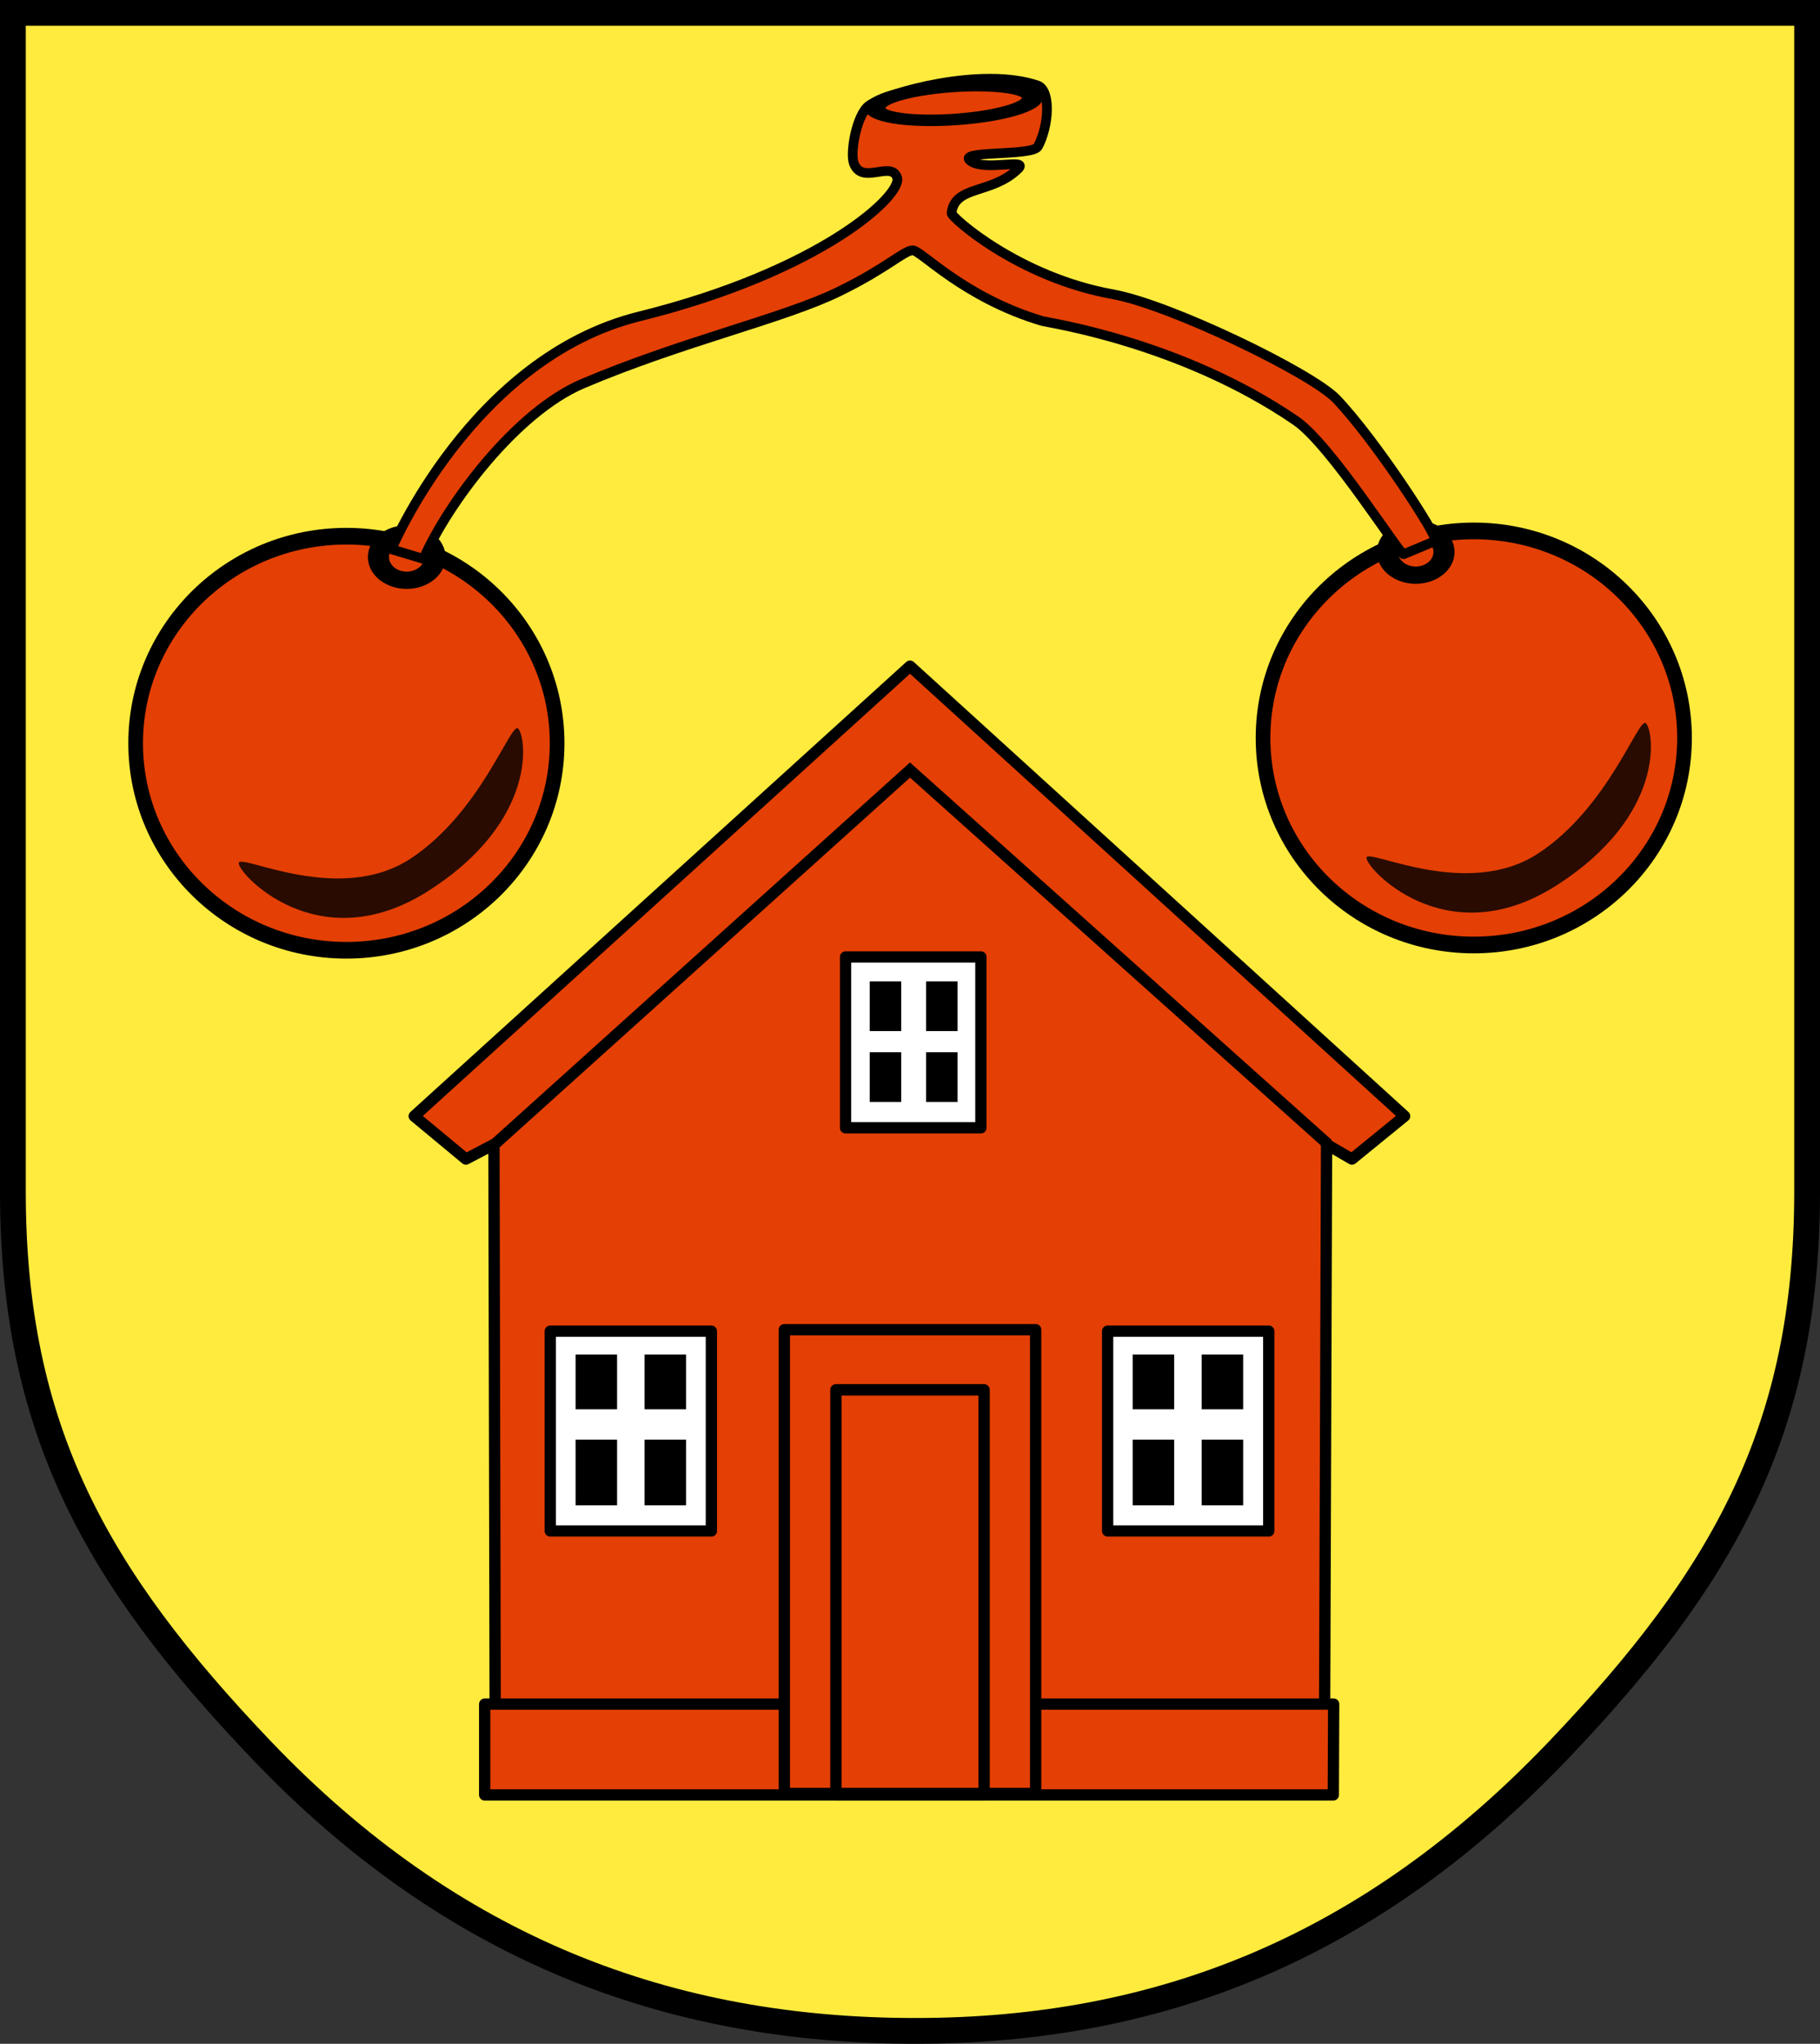 <?xml version="1.0" encoding="UTF-8" standalone="no"?>
<!-- Created with Inkscape (http://www.inkscape.org/) -->

<svg
   xmlns:dc="http://purl.org/dc/elements/1.1/"
   xmlns:cc="http://creativecommons.org/ns#"
   xmlns:rdf="http://www.w3.org/1999/02/22-rdf-syntax-ns#"
   xmlns:svg="http://www.w3.org/2000/svg"
   xmlns="http://www.w3.org/2000/svg"
   xmlns:xlink="http://www.w3.org/1999/xlink"
   xmlns:sodipodi="http://sodipodi.sourceforge.net/DTD/sodipodi-0.dtd"
   xmlns:inkscape="http://www.inkscape.org/namespaces/inkscape"
   width="712.58"
   height="800"
   id="svg2652"
   sodipodi:version="0.32"
   inkscape:version="0.48.0 r9654"
   sodipodi:docname="Wappen_Gammelshausen_v1.0.svg"
   inkscape:output_extension="org.inkscape.output.svg.inkscape"
   version="1.0"
   inkscape:export-filename="C:\Documents and Settings\Administrator\My Documents\My Pictures\Feuerwehr\Wappen_Gammelshausen.png"
   inkscape:export-xdpi="105.93"
   inkscape:export-ydpi="105.93">
  <rect width="100%" height="100%" fill="#333333" stroke="none"/>
  <defs
     id="defs2654">
    <linearGradient
       inkscape:collect="always"
       id="linearGradient5372">
      <stop
         style="stop-color:#ffffff;stop-opacity:1;"
         offset="0"
         id="stop5374" />
      <stop
         style="stop-color:#ffffff;stop-opacity:0;"
         offset="1"
         id="stop5376" />
    </linearGradient>
    <inkscape:perspective
       sodipodi:type="inkscape:persp3d"
       inkscape:vp_x="0 : 526.18109 : 1"
       inkscape:vp_y="6.1230318e-014 : 1000 : 0"
       inkscape:vp_z="744.09448 : 526.18109 : 1"
       inkscape:persp3d-origin="372.04724 : 350.78739 : 1"
       id="perspective2660" />
    <inkscape:perspective
       id="perspective4819"
       inkscape:persp3d-origin="372.04724 : 350.78739 : 1"
       inkscape:vp_z="744.09448 : 526.18109 : 1"
       inkscape:vp_y="0 : 1000 : 0"
       inkscape:vp_x="0 : 526.18109 : 1"
       sodipodi:type="inkscape:persp3d" />
    <radialGradient
       inkscape:collect="always"
       xlink:href="#linearGradient5372"
       id="radialGradient5378"
       cx="194.286"
       cy="126.648"
       fx="194.286"
       fy="126.648"
       r="101.429"
       gradientTransform="matrix(1,0,0,0.38,0,78.486)"
       gradientUnits="userSpaceOnUse" />
    <inkscape:perspective
       id="perspective5400"
       inkscape:persp3d-origin="372.04724 : 350.78739 : 1"
       inkscape:vp_z="744.09448 : 526.18109 : 1"
       inkscape:vp_y="0 : 1000 : 0"
       inkscape:vp_x="0 : 526.18109 : 1"
       sodipodi:type="inkscape:persp3d" />
    <inkscape:perspective
       id="perspective5414"
       inkscape:persp3d-origin="372.04724 : 350.78739 : 1"
       inkscape:vp_z="744.09448 : 526.18109 : 1"
       inkscape:vp_y="0 : 1000 : 0"
       inkscape:vp_x="0 : 526.18109 : 1"
       sodipodi:type="inkscape:persp3d" />
    <inkscape:perspective
       id="perspective5427"
       inkscape:persp3d-origin="372.04724 : 350.78739 : 1"
       inkscape:vp_z="744.09448 : 526.18109 : 1"
       inkscape:vp_y="0 : 1000 : 0"
       inkscape:vp_x="0 : 526.18109 : 1"
       sodipodi:type="inkscape:persp3d" />
    <inkscape:perspective
       id="perspective5473"
       inkscape:persp3d-origin="372.04724 : 350.78739 : 1"
       inkscape:vp_z="744.09448 : 526.18109 : 1"
       inkscape:vp_y="0 : 1000 : 0"
       inkscape:vp_x="0 : 526.18109 : 1"
       sodipodi:type="inkscape:persp3d" />
    <inkscape:perspective
       id="perspective5486"
       inkscape:persp3d-origin="372.04724 : 350.78739 : 1"
       inkscape:vp_z="744.09448 : 526.18109 : 1"
       inkscape:vp_y="0 : 1000 : 0"
       inkscape:vp_x="0 : 526.18109 : 1"
       sodipodi:type="inkscape:persp3d" />
    <inkscape:perspective
       id="perspective5499"
       inkscape:persp3d-origin="372.04724 : 350.78739 : 1"
       inkscape:vp_z="744.09448 : 526.18109 : 1"
       inkscape:vp_y="0 : 1000 : 0"
       inkscape:vp_x="0 : 526.18109 : 1"
       sodipodi:type="inkscape:persp3d" />
    <inkscape:perspective
       id="perspective5525"
       inkscape:persp3d-origin="372.04724 : 350.78739 : 1"
       inkscape:vp_z="744.09448 : 526.18109 : 1"
       inkscape:vp_y="0 : 1000 : 0"
       inkscape:vp_x="0 : 526.18109 : 1"
       sodipodi:type="inkscape:persp3d" />
  </defs>
  <sodipodi:namedview
     id="base"
     pagecolor="#ffffff"
     bordercolor="#666666"
     borderopacity="1.0"
     inkscape:pageopacity="0.0"
     inkscape:pageshadow="2"
     inkscape:zoom="0.5"
     inkscape:cx="408.25378"
     inkscape:cy="312.88917"
     inkscape:document-units="px"
     inkscape:current-layer="layer1"
     showgrid="false"
     inkscape:window-width="1280"
     inkscape:window-height="748"
     inkscape:window-x="-8"
     inkscape:window-y="-8"
     inkscape:window-maximized="1" />
  <g
     inkscape:label="Ebene 1"
     inkscape:groupmode="layer"
     id="layer1"
     transform="translate(0,-40)">
    <g
       id="g3111"
       transform="translate(-17.575,21.423)">
      <path
         style="fill:#ffeb3e;fill-opacity:1;fill-rule:nonzero;stroke:#000000;stroke-width:10.092;stroke-linecap:butt;stroke-linejoin:miter;stroke-miterlimit:3.864;stroke-opacity:1;stroke-dasharray:none"
         id="path259"
         d="m 376.024,813.53 c -95.668,0 -181.234,-31.398 -256.29,-110.135 C 55.414,635.928 22.621,578.209 22.621,485.004 l 0,-461.381 702.492,0 0,461.381 c 0,93.204 -32.803,150.914 -97.113,218.391 -73.998,77.629 -156.317,110.135 -251.976,110.135 z"
         inkscape:connector-curvature="0" />
      <path
         transform="matrix(1.326,0,0,1.508,-149.874,-846.602)"
         d="m 623.668,765.277 c 0,29.68 -27.859,53.74 -62.225,53.74 -34.366,0 -62.225,-24.06 -62.225,-53.74 0,-29.68 27.859,-53.74 62.225,-53.74 34.366,0 62.225,24.06 62.225,53.74 z"
         sodipodi:ry="53.740116"
         sodipodi:rx="62.225395"
         sodipodi:cy="765.27686"
         sodipodi:cx="561.44281"
         id="path5892"
         style="fill:#e43f04;fill-opacity:1;fill-rule:nonzero;stroke:#000000;stroke-width:4.328;stroke-linecap:round;stroke-linejoin:round;stroke-miterlimit:4;stroke-opacity:1;stroke-dasharray:none"
         sodipodi:type="arc" />
      <path
         transform="matrix(1.262,0,0,1.262,-105.52,-224.187)"
         sodipodi:nodetypes="csssz"
         id="path5894"
         d="m 608.143,416.673 c -2.312,-1.91 -11.547,26.045 -33.344,40.375 -21.92,14.411 -52.222,-1.367 -53.281,1.25 -1.016,2.51 24.154,30.801 58.719,8.812 34.542,-21.974 30.354,-48.416 27.906,-50.438 z"
         style="fill:#000000;fill-opacity:0.819;fill-rule:evenodd;stroke:none"
         inkscape:connector-curvature="0" />
      <path
         transform="matrix(0.824,0,0,0.675,344.928,-11.048)"
         d="m 288.853,363.994 c 0,7.42 -6.015,13.435 -13.435,13.435 -7.42,0 -13.435,-6.015 -13.435,-13.435 0,-7.42 6.015,-13.435 13.435,-13.435 7.42,0 13.435,6.015 13.435,13.435 z"
         sodipodi:ry="13.435029"
         sodipodi:rx="13.435029"
         sodipodi:cy="363.99374"
         sodipodi:cx="275.41809"
         id="path5896"
         style="fill:none;stroke:#000000;stroke-width:10.02;stroke-linecap:round;stroke-linejoin:round;stroke-miterlimit:4;stroke-opacity:1;stroke-dasharray:none"
         sodipodi:type="arc" />
      <g
         transform="translate(0,-12)"
         id="g2449">
        <path
           style="fill:#e43f04;fill-opacity:1;fill-rule:evenodd;stroke:#000000;stroke-width:4.415;stroke-linecap:round;stroke-linejoin:round;stroke-miterlimit:4;stroke-opacity:1;stroke-dasharray:none"
           d="m 373.867,291.327 -194.12,176.143 20.25,16.808 10.973,-5.769 0.473,219.111 -4.1,0 0,35.547 332.259,0 0.139,-35.547 -3.531,0 0.75,-219.111 9.935,5.769 20.62,-16.808 -193.647,-176.143 z"
           id="path5902"
           sodipodi:nodetypes="cccccccccccccc"
           inkscape:connector-curvature="0" />
        <rect
           style="fill:#ffffff;fill-opacity:1;fill-rule:nonzero;stroke:#000000;stroke-width:4.415;stroke-linecap:round;stroke-linejoin:round;stroke-miterlimit:4;stroke-opacity:1;stroke-dasharray:none"
           id="rect6016"
           width="63.077"
           height="78.216"
           x="451.246"
           y="551.631" />
        <rect
           style="fill:#ffffff;fill-opacity:1;fill-rule:nonzero;stroke:#000000;stroke-width:4.415;stroke-linecap:round;stroke-linejoin:round;stroke-miterlimit:4;stroke-opacity:1;stroke-dasharray:none"
           id="rect5905"
           width="52.985"
           height="66.862"
           x="348.636"
           y="405.165" />
        <rect
           style="fill:#ffffff;fill-opacity:1;fill-rule:nonzero;stroke:#000000;stroke-width:4.415;stroke-linecap:round;stroke-linejoin:round;stroke-miterlimit:4;stroke-opacity:1;stroke-dasharray:none"
           id="rect5907"
           width="63.077"
           height="78.216"
           x="233.02"
           y="551.631" />
        <rect
           style="fill:none;stroke:#000000;stroke-width:4.425;stroke-linecap:round;stroke-linejoin:round;stroke-miterlimit:4;stroke-opacity:1;stroke-dasharray:none"
           id="rect5911"
           width="98.391"
           height="181.542"
           x="324.671"
           y="551.063" />
        <rect
           style="fill:none;stroke:#000000;stroke-width:4.448;stroke-linecap:round;stroke-linejoin:round;stroke-miterlimit:4;stroke-opacity:1;stroke-dasharray:none"
           id="rect5913"
           width="57.998"
           height="158.406"
           x="344.868"
           y="574.598" />
        <path
           style="fill:none;stroke:#000000;stroke-width:4.415;stroke-linecap:butt;stroke-linejoin:miter;stroke-miterlimit:4;stroke-opacity:1;stroke-dasharray:none"
           d="m 323.405,697.621 -112.278,0"
           id="path5915"
           sodipodi:nodetypes="cc"
           inkscape:connector-curvature="0" />
        <path
           style="fill:none;stroke:#000000;stroke-width:4.415;stroke-linecap:butt;stroke-linejoin:miter;stroke-miterlimit:4;stroke-opacity:1;stroke-dasharray:none"
           d="m 423.583,697.621 113.288,0"
           id="path5917"
           sodipodi:nodetypes="cc"
           inkscape:connector-curvature="0" />
        <rect
           style="fill:#000000;fill-opacity:1;fill-rule:nonzero;stroke:none"
           id="rect5923"
           width="16.246"
           height="25.732"
           x="242.927"
           y="594.081" />
        <rect
           style="fill:#000000;fill-opacity:1;fill-rule:nonzero;stroke:none"
           id="rect5925"
           width="16.246"
           height="25.732"
           x="269.944"
           y="594.081" />
        <rect
           style="fill:#000000;fill-opacity:1;fill-rule:nonzero;stroke:none"
           id="rect5927"
           width="16.246"
           height="21.444"
           x="269.944"
           y="560.782" />
        <rect
           style="fill:#000000;fill-opacity:1;fill-rule:nonzero;stroke:none"
           id="rect5931"
           width="16.246"
           height="21.444"
           x="242.928"
           y="560.782" />
        <path
           style="fill:none;stroke:#000000;stroke-width:4.415;stroke-linecap:butt;stroke-linejoin:miter;stroke-miterlimit:4;stroke-opacity:1;stroke-dasharray:none"
           d="M 211.204,478.509 373.867,331.996 537.575,478.509"
           id="path5943"
           sodipodi:nodetypes="ccc"
           inkscape:connector-curvature="0" />
        <rect
           style="fill:#000000;fill-opacity:1;fill-rule:nonzero;stroke:none"
           id="rect6114"
           width="16.246"
           height="25.732"
           x="461.044"
           y="594.081" />
        <rect
           style="fill:#000000;fill-opacity:1;fill-rule:nonzero;stroke:none"
           id="rect6116"
           width="16.246"
           height="25.732"
           x="488.061"
           y="594.08" />
        <rect
           style="fill:#000000;fill-opacity:1;fill-rule:nonzero;stroke:none"
           id="rect6118"
           width="16.246"
           height="21.444"
           x="488.061"
           y="560.781" />
        <rect
           style="fill:#000000;fill-opacity:1;fill-rule:nonzero;stroke:none"
           id="rect6120"
           width="16.246"
           height="21.444"
           x="461.044"
           y="560.781" />
        <rect
           style="fill:#000000;fill-opacity:1;fill-rule:nonzero;stroke:none"
           id="rect5939"
           width="12.321"
           height="19.469"
           x="358.098"
           y="442.466" />
        <rect
           style="fill:#000000;fill-opacity:1;fill-rule:nonzero;stroke:none"
           id="rect6020"
           width="12.321"
           height="19.469"
           x="380.175"
           y="442.466" />
        <rect
           style="fill:#000000;fill-opacity:1;fill-rule:nonzero;stroke:none"
           id="rect6022"
           width="12.321"
           height="19.469"
           x="358.098"
           y="414.712" />
        <rect
           style="fill:#000000;fill-opacity:1;fill-rule:nonzero;stroke:none"
           id="rect6024"
           width="12.321"
           height="19.469"
           x="380.175"
           y="414.712" />
      </g>
      <path
         transform="matrix(1.326,0,0,1.508,-591.28,-844.534)"
         d="m 623.668,765.277 c 0,29.68 -27.859,53.74 -62.225,53.74 -34.366,0 -62.225,-24.06 -62.225,-53.74 0,-29.68 27.859,-53.74 62.225,-53.74 34.366,0 62.225,24.06 62.225,53.74 z"
         sodipodi:ry="53.740116"
         sodipodi:rx="62.225395"
         sodipodi:cy="765.27686"
         sodipodi:cx="561.44281"
         id="path5531"
         style="fill:#e43f04;fill-opacity:1;fill-rule:nonzero;stroke:#000000;stroke-width:4.328;stroke-linecap:round;stroke-linejoin:round;stroke-miterlimit:4;stroke-opacity:1;stroke-dasharray:none"
         sodipodi:type="arc" />
      <path
         transform="matrix(1.262,0,0,1.262,-105.52,-224.187)"
         sodipodi:nodetypes="csssz"
         id="path5533"
         d="m 258.25,418.312 c -2.312,-1.91 -11.547,26.045 -33.344,40.375 -21.92,14.411 -52.222,-1.367 -53.281,1.25 -1.016,2.51 24.154,30.801 58.719,8.812 34.542,-21.974 30.354,-48.416 27.906,-50.438 z"
         style="fill:#000000;fill-opacity:0.819;fill-rule:evenodd;stroke:none"
         inkscape:connector-curvature="0" />
      <path
         transform="matrix(0.824,0,0,0.675,-50.136,-9.056)"
         d="m 288.853,363.994 c 0,7.42 -6.015,13.435 -13.435,13.435 -7.42,0 -13.435,-6.015 -13.435,-13.435 0,-7.42 6.015,-13.435 13.435,-13.435 7.42,0 13.435,6.015 13.435,13.435 z"
         sodipodi:ry="13.435029"
         sodipodi:rx="13.435029"
         sodipodi:cy="363.99374"
         sodipodi:cx="275.41809"
         id="path5554"
         style="fill:none;stroke:#000000;stroke-width:10.02;stroke-linecap:round;stroke-linejoin:round;stroke-miterlimit:4;stroke-opacity:1;stroke-dasharray:none"
         sodipodi:type="arc" />
      <path
         inkscape:connector-curvature="0"
         transform="matrix(1.262,0,0,1.262,-105.52,-224.187)"
         sodipodi:nodetypes="cssssccsssssssssssssc"
         id="path5947"
         d="m 419.625,218.938 c -17.307,-6.053 -46.856,2.142 -52.469,6.156 -3.841,2.747 -5.926,14.558 -4.75,17.844 2.505,7 11.49,-0.856 13.438,4.438 1.985,5.395 -23.608,29.178 -79.938,43.125 -52.138,12.909 -76.904,72.225 -76.904,72.225 l 9.899,2.985 c 7.588,-17.265 28.727,-45.556 49.404,-54.339 31.214,-13.258 62.275,-20.146 79.601,-28.621 14.879,-7.279 19.888,-12.559 22.75,-12.75 2.473,-0.165 15.728,14.664 40.344,21.969 1.492,0.443 42.967,6.445 78.594,30.906 10.913,7.493 32.418,41.899 33.449,41.381 1.031,-0.518 9.174,-3.684 9.77,-4.246 1.038,-0.979 -18.408,-31.051 -30.691,-43.91 -7.646,-8.005 -51.52,-29.274 -69.372,-32.475 -29.3,-5.253 -50.131,-23.946 -50,-25.125 0.977,-8.773 12.426,-5.777 20.612,-13.721 3.576,-3.47 -9.74,0.659 -14.442,-2.304 -5.763,-3.632 18.922,-1.483 20.637,-4.675 3.351,-6.235 4.083,-17.053 0.069,-18.863 z"
         style="fill:#e43f04;fill-opacity:1;fill-rule:evenodd;stroke:#000000;stroke-width:3;stroke-linecap:round;stroke-linejoin:round;stroke-miterlimit:4;stroke-opacity:1;stroke-dasharray:none" />
      <path
         transform="matrix(1.456,-0.11,0.201,0.798,-223.255,-81.627)"
         d="m 411.25,229.862 c 0,4.418 -9.458,8 -21.125,8 -11.667,0 -21.125,-3.582 -21.125,-8 0,-4.418 9.458,-8 21.125,-8 11.667,0 21.125,3.582 21.125,8 z"
         sodipodi:ry="8"
         sodipodi:rx="21.125"
         sodipodi:cy="229.86218"
         sodipodi:cx="390.125"
         id="path5982"
         style="fill:none;stroke:#000000;stroke-width:5.574;stroke-linecap:round;stroke-linejoin:round;stroke-miterlimit:4;stroke-opacity:1;stroke-dasharray:none"
         sodipodi:type="arc" />
    </g>
  </g>
</svg>
